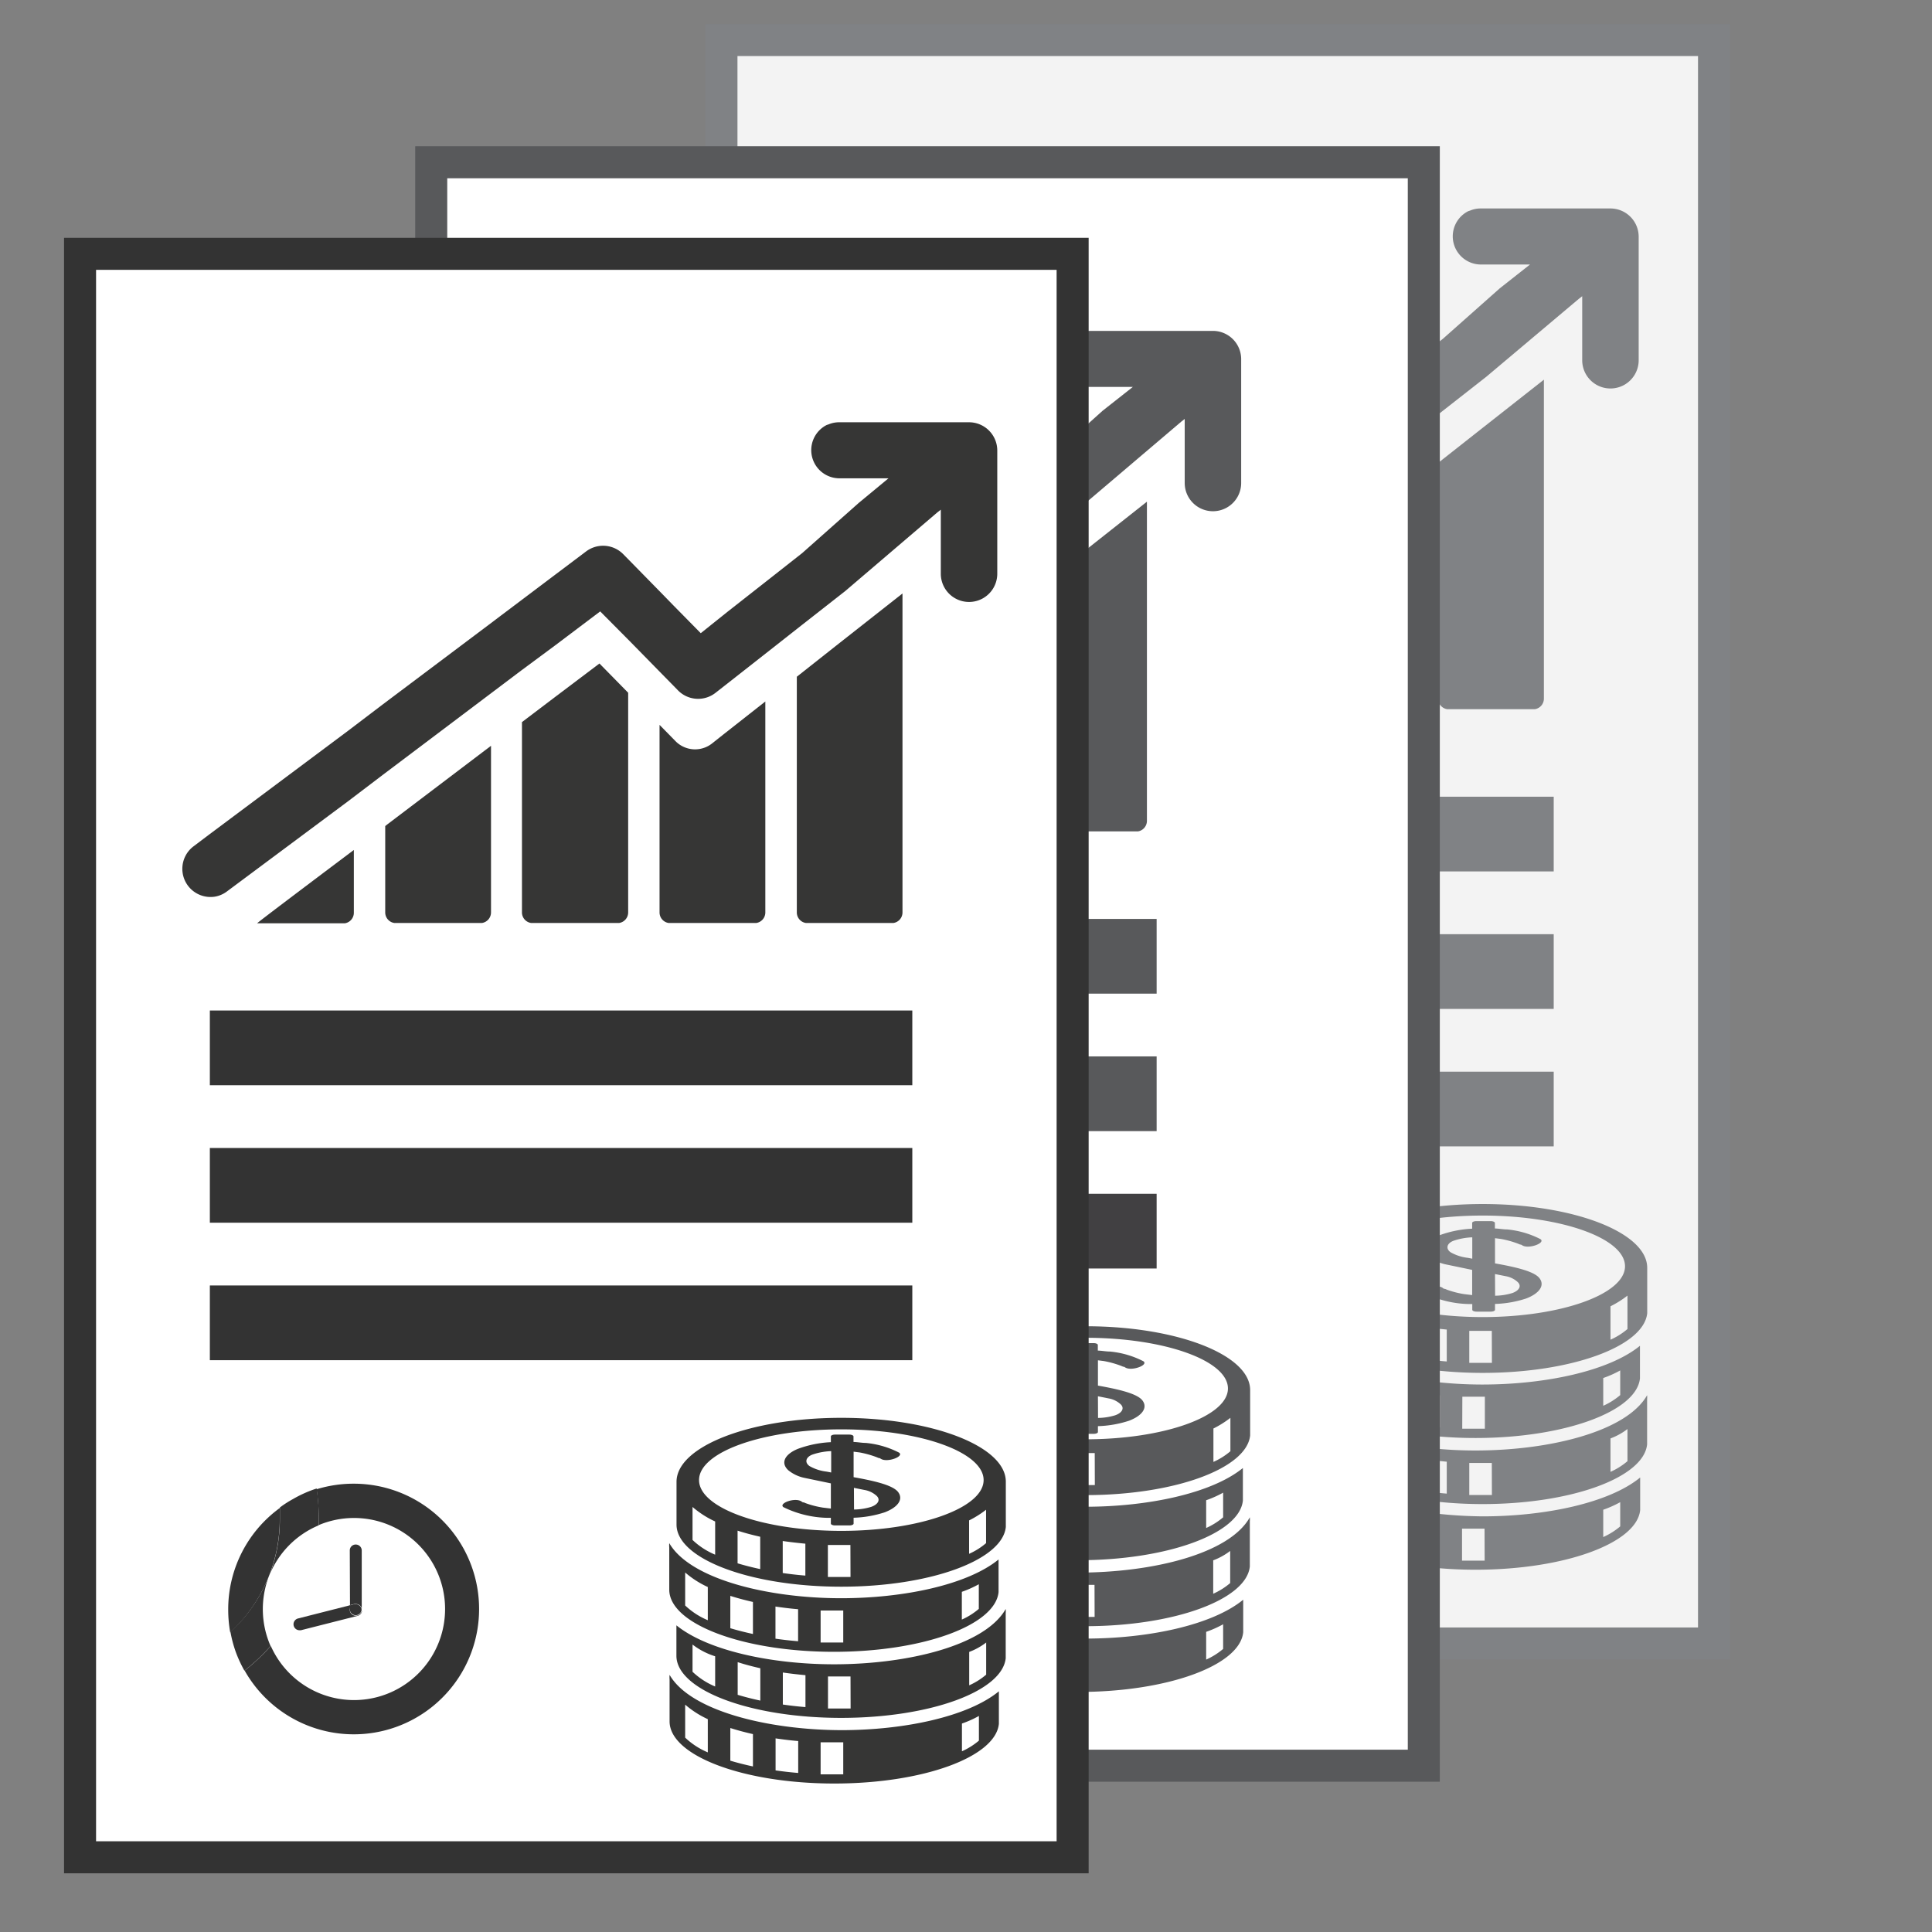 <?xml version="1.0" encoding="UTF-8"?>
<svg width="181px" height="181px" id="3-powerful-report-builders-abstract" data-name="3 Powerful report builders abstract" xmlns="http://www.w3.org/2000/svg" viewBox="0 0 181 181"><rect x="0" y="0" width="181" height="181" fill="#808080" stroke="none"/><defs><style>.cls-1{opacity:0.9;}.cls-10,.cls-2,.cls-6{fill:#fff;stroke-width:3px;}.cls-2,.cls-4{stroke:#808285;}.cls-10,.cls-12,.cls-2,.cls-4,.cls-6,.cls-8,.cls-9{stroke-miterlimit:10;}.cls-3{fill:#808285;}.cls-12,.cls-4,.cls-8,.cls-9{fill:none;stroke-width:7px;}.cls-5{fill:#333;}.cls-6,.cls-8{stroke:#58595b;}.cls-7{fill:#58595b;}.cls-9{stroke:#414042;}.cls-10,.cls-12{stroke:#333;}.cls-11{fill:#363635;}</style></defs><title>3-powerful-report-builders-abstract-1</title><g class="cls-1"><rect class="cls-2" x="67.59" y="3.75" width="92.99" height="150.22"/><path class="cls-3" d="M92.38,66.47a1,1,0,0,0,.85-1V59.6s-9.17,6.87-9.06,6.87Z"/><path class="cls-3" d="M96.18,57.36v8.08a1,1,0,0,0,.85,1h8.21a1,1,0,0,0,.85-1V49.84l-9.71,7.36Z"/><path class="cls-3" d="M112.12,45.27,109,47.61V65.44a1,1,0,0,0,.86,1h8.21a1,1,0,0,0,.85-1V44.87l-2.69-2.74Z"/><path class="cls-3" d="M126.8,49.62a2.57,2.57,0,0,1-3.43-.22L123,49l-1.07-1.09V65.44a1,1,0,0,0,.85,1h8.21a1,1,0,0,0,.85-1V45.69l-3.92,3.08Z"/><path class="cls-3" d="M134.73,43.37V65.44a1,1,0,0,0,.85,1h8.21a1,1,0,0,0,.85-1V35.57l-5.95,4.68Z"/><path class="cls-3" d="M80.24,64a2.6,2.6,0,0,0,1.09-.48l11.39-8.48,3-2.28.21-.16,9.95-7.5,1.14-.86,1.87-1.41,3.17-2.39,4.23-3.19L119.05,40l3,3.06,1.09,1.11.43.44a2.64,2.64,0,0,0,3.51.23l1.1-.86,4-3.14,3-2.36,4.06-3.18L147.91,28l.32-.25v6a2.64,2.64,0,0,0,5.29,0V22.17a2.65,2.65,0,0,0-2.65-2.64h-2.95l-9.2,0a2.55,2.55,0,0,0-1,.2l-.16.05a2.64,2.64,0,0,0,1.13,5h4.65l-2.83,2.23-5.32,4.72-3,2.36-4,3.14-2.5,2-2.54-2.58-1.09-1.11-3-3.06-.61-.62a2.65,2.65,0,0,0-3.48-.26l-2.9,2.19-3.17,2.39L107,37.64l-1.11.84L95.94,46l-.21.16-3,2.28-13,9.71-1.55,1.17A2.64,2.64,0,0,0,80.24,64Z"/><path class="cls-3" d="M138.22,135.89c-5.78,0-11.81-1.26-14.76-3.65v2.85h0c0,3.21,6.91,5.82,15.43,5.82,8.32,0,15.1-2.48,15.42-5.59,0-.08,0-.15,0-.23h0v-4a2.22,2.22,0,0,0,0-.38C152.38,134.12,145.17,135.89,138.22,135.89ZM127.08,138A7,7,0,0,1,125,136.6v-2.55a6.8,6.8,0,0,0,2.12,1.09Zm4.23,1.32c-.75-.16-1.45-.34-2.12-.54V135.7q1,.32,2.12.57Zm4.23.61c-.73-.06-1.43-.14-2.12-.24v-3c.68.1,1.39.18,2.12.25Zm4.23.13h-.87l-1.25,0v-3l1.24,0h.87Zm12.7-3.17a6.52,6.52,0,0,1-1.59,1v-3.13a6.11,6.11,0,0,0,1.59-.88Z"/><path class="cls-3" d="M122.79,128.9c0,3.21,6.91,5.82,15.43,5.82,8.32,0,15.11-2.48,15.42-5.59,0-.08,0-.15,0-.23h0v-2.82c-2.93,2.39-8.93,3.63-14.76,3.63-6.89,0-14.15-1.8-16.09-5.16a2.55,2.55,0,0,0,0,.43s0,.07,0,.1v3.83Zm27.41.2a9.94,9.94,0,0,0,1.59-.71v2.31a6.49,6.49,0,0,1-1.59,1ZM137,130.85l1.24,0h.87v3h-.87l-1.25,0Zm-4.23-.37c.68.1,1.39.19,2.12.25v3q-1.09-.09-2.12-.24Zm-4.23-1c.66.21,1.37.4,2.12.57v3c-.74-.16-1.45-.34-2.12-.54Zm-4.23-2.19a8.91,8.91,0,0,0,2.12,1.36v3.11a7,7,0,0,1-2.12-1.38Z"/><path class="cls-3" d="M122.81,136.88a2.58,2.58,0,0,0,0,.43s0,.07,0,.1v3.83h0c0,3.21,6.91,5.82,15.43,5.82,8.32,0,15.11-2.48,15.42-5.59,0-.07,0-.15,0-.23h0v-2.82c-2.93,2.4-8.93,3.64-14.76,3.64C132,142,124.76,140.25,122.81,136.88Zm3.58,7.26a7,7,0,0,1-2.12-1.38v-3.09a9,9,0,0,0,2.12,1.36Zm4.23,1.32c-.74-.16-1.45-.34-2.12-.54v-3.06c.66.21,1.37.4,2.12.57Zm4.24.61q-1.09-.09-2.12-.24v-3c.68.1,1.39.19,2.12.25Zm15.34-4.63a9.83,9.83,0,0,0,1.59-.71V143a6.62,6.62,0,0,1-1.59,1Zm-11.11,4.77h-.87l-1.25,0v-3l1.24,0h.87Z"/><path class="cls-3" d="M138.91,112.8c-8.53,0-15.44,2.67-15.44,6v4h0c0,3.21,6.91,5.82,15.43,5.82,8.32,0,15.1-2.48,15.42-5.59,0-.07,0-.15,0-.23h0v-4C154.35,115.47,147.44,112.8,138.91,112.8Zm0,1.08c7.37,0,13.33,2.13,13.33,4.75s-6,4.76-13.33,4.76-13.33-2.13-13.33-4.76S131.55,113.88,138.91,113.88Zm-11.83,11.74a6.93,6.93,0,0,1-2.12-1.38v-3.09a9,9,0,0,0,2.12,1.36Zm4.23,1.32q-1.12-.24-2.12-.54v-3.06q1,.32,2.12.57Zm4.23.61c-.73-.06-1.43-.14-2.12-.24v-3c.68.1,1.39.18,2.12.25Zm4.23.13h-.87l-1.25,0v-3l1.24,0h.87Zm12.7-3.17a6.48,6.48,0,0,1-1.59,1v-3.13a9.39,9.39,0,0,0,1.59-1Z"/><path class="cls-3" d="M133.49,121.17a9.78,9.78,0,0,0,4.44,1v.54c0,.09.18.17.39.17h1.35c.22,0,.39-.08.39-.17v-.55a10.35,10.35,0,0,0,2.92-.51c1.25-.48,1.77-1.23,1.24-1.91s-2.49-1.08-4.16-1.38V116l.55.07a9.13,9.13,0,0,1,1.62.45l.19.08.07,0h0l.11.06c.58.4,2.23-.21,1.72-.57a8.58,8.58,0,0,0-3.13-.91c-.37,0-.75-.08-1.14-.09v-.52c0-.09-.18-.17-.39-.17h-1.35c-.22,0-.39.08-.39.17v.54a10.32,10.32,0,0,0-3.1.63c-1.25.52-1.62,1.32-.89,2a3.55,3.55,0,0,0,1.54.72l2.45.51v2.36l-.75-.09a8.63,8.63,0,0,1-1.6-.41l-.19-.08-.08,0-.1-.06C134.63,120.2,133,120.82,133.49,121.17Zm6.57-1.81,1,.2a2.22,2.22,0,0,1,1.07.5c.46.37.23.84-.45,1.08a5.69,5.69,0,0,1-1.61.25Zm-2.55-1.52a4.22,4.22,0,0,1-1.61-.52c-.48-.34-.36-.84.28-1.08a6.07,6.07,0,0,1,1.75-.32v2Z"/><line class="cls-4" x1="79.75" y1="78.14" x2="145.56" y2="78.14"/><line class="cls-4" x1="79.75" y1="91.02" x2="145.56" y2="91.02"/><line class="cls-4" x1="79.75" y1="103.9" x2="145.56" y2="103.9"/><g id="_Group_" data-name="&lt;Group&gt;"><path class="cls-5" d="M93.23,119A11.74,11.74,0,1,1,83,136.5a18.89,18.89,0,0,0,2.45-2.31,8.52,8.52,0,1,0,4.49-11.32c0-.22,0-.44,0-.66a17.9,17.9,0,0,0-.2-2.7A11.79,11.79,0,0,1,93.23,119Z"/><path class="cls-5" d="M92.86,125.24a.56.56,0,0,1,.56-.56.56.56,0,0,1,.56.56v5.49a.18.18,0,0,1,0,.07.73.73,0,0,0,0-.13.57.57,0,0,0-.55-.42l-.14,0-.41.11Z"/><path class="cls-5" d="M93.42,131.29a.56.56,0,0,1-.56-.56v-.36l.41-.11.14,0a.57.57,0,0,1,.55.42.73.73,0,0,1,0,.13v.05h0a.61.61,0,0,1-.16.27A.56.56,0,0,1,93.42,131.29Z"/><path class="cls-5" d="M92.86,130.73a.56.56,0,0,0,1,.4.61.61,0,0,0,.16-.27.58.58,0,0,1-.42.5l-5.32,1.35-.14,0a.56.56,0,0,1-.14-1.1l4.92-1.25Z"/><path class="cls-5" d="M90,122.21c0,.22,0,.45,0,.66a8.52,8.52,0,0,0-4.64,4.73h0a14.57,14.57,0,0,0,1-5.4c0-.32,0-.64,0-1a9.78,9.78,0,0,1,1.21-.78,11.35,11.35,0,0,1,2.24-1A17.9,17.9,0,0,1,90,122.21Z"/><path class="cls-5" d="M81.68,132.86a14.5,14.5,0,0,0,3.62-5.26h0a8.59,8.59,0,0,0,.14,6.58A18.89,18.89,0,0,1,83,136.5a11.89,11.89,0,0,1-.81-1.75A11.76,11.76,0,0,1,81.68,132.86Z"/><path class="cls-5" d="M86.3,121.25c0,.32,0,.64,0,1a14.44,14.44,0,0,1-4.64,10.66,12,12,0,0,1-.19-2.13A11.73,11.73,0,0,1,86.3,121.25Z"/></g></g><rect class="cls-6" x="40.4" y="15.2" width="92.99" height="150.22"/><path class="cls-7" d="M55.19,77.91a1,1,0,0,0,.85-1V71S46.86,77.91,47,77.91Z"/><path class="cls-7" d="M59,68.81v8.08a1,1,0,0,0,.85,1H68a1,1,0,0,0,.85-1V61.29l-9.71,7.36Z"/><path class="cls-7" d="M74.93,56.71l-3.1,2.35V76.89a1,1,0,0,0,.86,1h8.21a1,1,0,0,0,.85-1V56.32l-2.69-2.74Z"/><path class="cls-7" d="M89.6,61.06a2.57,2.57,0,0,1-3.43-.22l-.42-.43-1.07-1.09V76.89a1,1,0,0,0,.85,1h8.21a1,1,0,0,0,.85-1V57.13l-3.92,3.08Z"/><path class="cls-7" d="M97.54,54.82V76.89a1,1,0,0,0,.85,1h8.21a1,1,0,0,0,.85-1V47L101.5,51.7Z"/><path class="cls-7" d="M43,75.45A2.6,2.6,0,0,0,44.13,75L55.52,66.5l3-2.28.21-.16,9.95-7.5,1.14-.86,1.87-1.41,3.17-2.39,4.23-3.19,2.75,2.79,3,3.06L86,55.66l.43.44a2.64,2.64,0,0,0,3.51.23l1.1-.86,4-3.14L98,50l4.06-3.18,8.61-7.32.32-.25v6a2.64,2.64,0,0,0,5.29,0V33.61A2.65,2.65,0,0,0,113.66,31h-2.95l-9.2,0a2.55,2.55,0,0,0-1,.2l-.16.05a2.64,2.64,0,0,0,1.13,5h4.65l-2.83,2.23L98,43.24,95,45.6l-4,3.14-2.5,2L86,48.12,84.87,47l-3-3.06-.61-.62a2.65,2.65,0,0,0-3.48-.26l-2.9,2.19L71.7,47.66l-1.9,1.43-1.11.84-9.95,7.5-.21.16-3,2.28-13,9.71-1.55,1.17A2.64,2.64,0,0,0,43,75.45Z"/><path class="cls-7" d="M101,147.33c-5.78,0-11.81-1.26-14.76-3.65v2.85h0c0,3.21,6.91,5.82,15.43,5.82,8.32,0,15.1-2.48,15.42-5.59,0-.08,0-.15,0-.23h0v-4a2.22,2.22,0,0,0,0-.38C115.18,145.57,108,147.33,101,147.33Zm-11.14,2.09A7,7,0,0,1,87.76,148V145.5a6.8,6.8,0,0,0,2.12,1.09Zm4.23,1.32c-.75-.16-1.45-.34-2.12-.54v-3.06q1,.32,2.12.57Zm4.23.61c-.73-.06-1.43-.14-2.12-.24v-3c.68.1,1.39.18,2.12.25Zm4.23.13h-.87l-1.25,0v-3l1.24,0h.87Zm12.7-3.17a6.52,6.52,0,0,1-1.59,1v-3.13a6.11,6.11,0,0,0,1.59-.88Z"/><path class="cls-7" d="M85.59,140.35c0,3.21,6.91,5.82,15.43,5.82,8.32,0,15.11-2.48,15.42-5.59,0-.08,0-.15,0-.23h0v-2.82c-2.93,2.39-8.93,3.63-14.76,3.63-6.89,0-14.15-1.8-16.09-5.16a2.55,2.55,0,0,0,0,.43s0,.07,0,.1v3.83Zm27.41.2a9.94,9.94,0,0,0,1.59-.71v2.31a6.49,6.49,0,0,1-1.59,1ZM99.78,142.3l1.24,0h.87v3H101l-1.25,0Zm-4.23-.37c.68.1,1.39.19,2.12.25v3q-1.09-.09-2.12-.24Zm-4.23-1c.66.21,1.37.4,2.12.57v3c-.74-.16-1.45-.34-2.12-.54Zm-4.23-2.19a8.91,8.91,0,0,0,2.12,1.36v3.11a7,7,0,0,1-2.12-1.38Z"/><path class="cls-7" d="M85.62,148.33a2.58,2.58,0,0,0,0,.43s0,.07,0,.1v3.83h0c0,3.21,6.91,5.82,15.43,5.82,8.32,0,15.11-2.48,15.42-5.59,0-.07,0-.15,0-.23h0v-2.82c-2.93,2.4-8.93,3.64-14.76,3.64C94.82,153.49,87.56,151.69,85.62,148.33Zm3.58,7.26a7,7,0,0,1-2.12-1.38v-3.09a9,9,0,0,0,2.12,1.36Zm4.23,1.32c-.74-.16-1.45-.34-2.12-.54V153.3c.66.21,1.37.4,2.12.57Zm4.24.61q-1.09-.09-2.12-.24v-3c.68.1,1.39.19,2.12.25ZM113,152.88a9.83,9.83,0,0,0,1.59-.71v2.31a6.62,6.62,0,0,1-1.59,1Zm-11.11,4.77H101l-1.25,0v-3l1.24,0h.87Z"/><path class="cls-7" d="M101.71,124.25c-8.53,0-15.44,2.67-15.44,6v4h0c0,3.21,6.91,5.82,15.43,5.82,8.32,0,15.1-2.48,15.42-5.59,0-.07,0-.15,0-.23h0v-4C117.15,126.92,110.24,124.25,101.71,124.25Zm0,1.08c7.37,0,13.33,2.13,13.33,4.75s-6,4.76-13.33,4.76-13.33-2.13-13.33-4.76S94.35,125.33,101.71,125.33ZM89.88,137.07a6.93,6.93,0,0,1-2.12-1.38V132.6A9,9,0,0,0,89.88,134Zm4.23,1.32q-1.12-.24-2.12-.54v-3.06q1,.32,2.12.57Zm4.23.61c-.73-.06-1.43-.14-2.12-.24v-3c.68.1,1.39.18,2.12.25Zm4.23.13h-.87l-1.25,0v-3l1.24,0h.87Zm12.7-3.17a6.48,6.48,0,0,1-1.59,1v-3.13a9.39,9.39,0,0,0,1.59-1Z"/><path class="cls-7" d="M96.29,132.62a9.78,9.78,0,0,0,4.44,1v.54c0,.09.18.17.39.17h1.35c.22,0,.39-.08.39-.17v-.55a10.35,10.35,0,0,0,2.92-.51c1.25-.48,1.77-1.23,1.24-1.91s-2.49-1.08-4.16-1.38v-2.37l.55.07a9.13,9.13,0,0,1,1.62.45l.19.08.07,0h0l.11.06c.58.4,2.23-.21,1.72-.57a8.58,8.58,0,0,0-3.13-.91c-.37,0-.75-.08-1.14-.09V126c0-.09-.18-.17-.39-.17h-1.35c-.22,0-.39.08-.39.17v.54a10.32,10.32,0,0,0-3.1.63c-1.25.52-1.62,1.32-.89,2a3.55,3.55,0,0,0,1.54.72l2.45.51v2.36l-.75-.09a8.63,8.63,0,0,1-1.6-.41l-.19-.08-.08,0L98,132C97.43,131.65,95.78,132.26,96.29,132.62Zm6.57-1.81,1,.2a2.22,2.22,0,0,1,1.07.5c.46.37.23.84-.45,1.08a5.69,5.69,0,0,1-1.61.25Zm-2.55-1.52a4.22,4.22,0,0,1-1.61-.52c-.48-.34-.36-.84.28-1.08a6.07,6.07,0,0,1,1.75-.32v2Z"/><line class="cls-8" x1="42.55" y1="89.59" x2="108.36" y2="89.59"/><line class="cls-8" x1="42.55" y1="102.47" x2="108.36" y2="102.47"/><line class="cls-9" x1="42.55" y1="115.34" x2="108.36" y2="115.34"/><g id="_Group_2" data-name="&lt;Group&gt;"><path class="cls-5" d="M56,130.44A11.74,11.74,0,1,1,45.8,148a18.89,18.89,0,0,0,2.45-2.31,8.53,8.53,0,1,0,4.49-11.32c0-.22,0-.44,0-.66a18.09,18.09,0,0,0-.2-2.7A11.78,11.78,0,0,1,56,130.44Z"/><path class="cls-5" d="M55.66,136.68a.55.55,0,0,1,.56-.56.56.56,0,0,1,.56.56v5.49a.16.16,0,0,1,0,.07.68.68,0,0,0,0-.13.57.57,0,0,0-.55-.42l-.14,0-.41.11Z"/><path class="cls-5" d="M56.22,142.73a.56.56,0,0,1-.56-.56v-.36l.41-.11.14,0a.57.57,0,0,1,.55.42.68.68,0,0,1,0,.13v.05h0a.6.6,0,0,1-.16.27A.56.56,0,0,1,56.22,142.73Z"/><path class="cls-5" d="M55.66,142.17a.56.56,0,0,0,1,.4.6.6,0,0,0,.16-.27.58.58,0,0,1-.42.5L51,144.14l-.14,0a.56.56,0,0,1-.14-1.1l4.92-1.25Z"/><path class="cls-5" d="M52.75,133.65c0,.22,0,.45,0,.66a8.52,8.52,0,0,0-4.64,4.73h0a14.57,14.57,0,0,0,1-5.4c0-.32,0-.64,0-1a9.83,9.83,0,0,1,1.21-.78,11.36,11.36,0,0,1,2.24-1A18.09,18.09,0,0,1,52.75,133.65Z"/><path class="cls-5" d="M44.48,144.31a14.5,14.5,0,0,0,3.62-5.26h0a8.59,8.59,0,0,0,.14,6.58A18.89,18.89,0,0,1,45.8,148,11.89,11.89,0,0,1,45,146.2,11.76,11.76,0,0,1,44.48,144.31Z"/><path class="cls-5" d="M49.1,132.7c0,.32,0,.64,0,1a14.44,14.44,0,0,1-4.64,10.66,12,12,0,0,1-.19-2.13A11.73,11.73,0,0,1,49.1,132.7Z"/></g><rect class="cls-10" x="7.5" y="23.78" width="92.99" height="150.22"/><path class="cls-11" d="M32.3,86.5a1,1,0,0,0,.85-1V79.63S24,86.5,24.09,86.5Z"/><path class="cls-11" d="M36.09,77.39v8.08a1,1,0,0,0,.85,1h8.21a1,1,0,0,0,.85-1V69.87l-9.71,7.36Z"/><path class="cls-11" d="M52,65.3l-3.1,2.35V85.47a1,1,0,0,0,.86,1H58a1,1,0,0,0,.85-1V64.9l-2.69-2.74Z"/><path class="cls-11" d="M66.71,69.65a2.57,2.57,0,0,1-3.43-.22L62.86,69l-1.07-1.09V85.47a1,1,0,0,0,.85,1h8.21a1,1,0,0,0,.85-1V65.72L67.78,68.8Z"/><path class="cls-11" d="M74.65,63.4V85.47a1,1,0,0,0,.85,1H83.7a1,1,0,0,0,.85-1V55.6l-5.95,4.68Z"/><path class="cls-11" d="M20.15,84a2.59,2.59,0,0,0,1.09-.47l11.39-8.48,3-2.28.21-.16,9.95-7.5,1.14-.86,1.87-1.41L52,60.47l4.23-3.19L59,60.07l3,3.06,1.09,1.11.43.44a2.64,2.64,0,0,0,3.51.23l1.1-.86,4-3.14,3-2.36,4.06-3.18L87.82,48l.32-.25v6a2.64,2.64,0,0,0,5.29,0V42.2a2.65,2.65,0,0,0-2.65-2.64H87.82l-9.2,0a2.55,2.55,0,0,0-1,.2l-.16.05a2.64,2.64,0,0,0,1.13,5h4.65L80.47,47.1l-5.32,4.72-3,2.36-4,3.14-2.5,2-2.54-2.58L62,55.6l-3-3.06-.61-.62a2.65,2.65,0,0,0-3.48-.26L52,53.85l-3.17,2.39-1.9,1.43-1.11.84L35.85,66l-.21.16-3,2.28-13,9.71-1.55,1.17A2.64,2.64,0,0,0,20.15,84Z"/><path class="cls-11" d="M78.13,155.92c-5.78,0-11.81-1.26-14.76-3.65v2.85h0c0,3.21,6.91,5.82,15.43,5.82,8.32,0,15.1-2.48,15.42-5.59,0-.08,0-.15,0-.23h0v-4a2.22,2.22,0,0,0,0-.38C92.29,154.15,85.09,155.92,78.13,155.92ZM67,158a7,7,0,0,1-2.12-1.38v-2.55A6.8,6.8,0,0,0,67,155.17Zm4.23,1.32c-.75-.16-1.45-.34-2.12-.54v-3.06q1,.32,2.12.57Zm4.23.61c-.73-.06-1.43-.14-2.12-.24v-3c.68.1,1.39.18,2.12.25Zm4.23.13h-.87l-1.25,0v-3l1.24,0h.87Zm12.7-3.17a6.52,6.52,0,0,1-1.59,1v-3.13a6.11,6.11,0,0,0,1.59-.88Z"/><path class="cls-11" d="M62.7,148.93c0,3.21,6.91,5.82,15.43,5.82,8.32,0,15.11-2.48,15.42-5.59,0-.08,0-.15,0-.23h0V146.1c-2.93,2.39-8.93,3.63-14.76,3.63-6.89,0-14.15-1.8-16.09-5.16a2.55,2.55,0,0,0,0,.43s0,.07,0,.1v3.83Zm27.41.2a9.94,9.94,0,0,0,1.59-.71v2.31a6.49,6.49,0,0,1-1.59,1Zm-13.23,1.75,1.24,0H79v3h-.87l-1.25,0Zm-4.23-.37c.68.1,1.39.19,2.12.25v3q-1.09-.09-2.12-.24Zm-4.23-1c.66.21,1.37.4,2.12.57v3c-.74-.16-1.45-.34-2.12-.54Zm-4.23-2.19a8.91,8.91,0,0,0,2.12,1.36v3.11a7,7,0,0,1-2.12-1.38Z"/><path class="cls-11" d="M62.73,156.91a2.58,2.58,0,0,0,0,.43s0,.07,0,.1v3.83h0c0,3.21,6.91,5.82,15.43,5.82,8.32,0,15.11-2.48,15.42-5.59,0-.07,0-.15,0-.23h0v-2.82c-2.93,2.4-8.93,3.64-14.76,3.64C71.93,162.07,64.67,160.28,62.73,156.91Zm3.58,7.26a7,7,0,0,1-2.12-1.38V159.7a9,9,0,0,0,2.12,1.36Zm4.23,1.32c-.74-.16-1.45-.34-2.12-.54v-3.06c.66.21,1.37.4,2.12.57Zm4.24.61q-1.09-.09-2.12-.24v-3c.68.1,1.39.19,2.12.25Zm15.34-4.63a9.83,9.83,0,0,0,1.59-.71v2.31a6.62,6.62,0,0,1-1.59,1ZM79,166.23h-.87l-1.25,0v-3l1.24,0H79Z"/><path class="cls-11" d="M78.82,132.83c-8.53,0-15.44,2.67-15.44,6v4h0c0,3.21,6.91,5.82,15.43,5.82,8.32,0,15.1-2.48,15.42-5.59,0-.07,0-.15,0-.23h0v-4C94.26,135.5,87.35,132.83,78.82,132.83Zm0,1.08c7.37,0,13.33,2.13,13.33,4.75s-6,4.76-13.33,4.76-13.33-2.13-13.33-4.76S71.46,133.91,78.82,133.91ZM67,145.65a6.93,6.93,0,0,1-2.12-1.38v-3.09A9,9,0,0,0,67,142.54ZM71.22,147q-1.12-.24-2.12-.54v-3.06q1,.32,2.12.57Zm4.23.61c-.73-.06-1.43-.14-2.12-.24v-3c.68.1,1.39.18,2.12.25Zm4.23.13h-.87l-1.25,0v-3l1.24,0h.87Zm12.7-3.17a6.48,6.48,0,0,1-1.59,1v-3.13a9.39,9.39,0,0,0,1.59-1Z"/><path class="cls-11" d="M73.4,141.2a9.78,9.78,0,0,0,4.44,1v.54c0,.09.18.17.39.17h1.35c.22,0,.39-.08.39-.17v-.55a10.35,10.35,0,0,0,2.92-.51c1.25-.48,1.77-1.23,1.24-1.91s-2.49-1.08-4.16-1.38V136l.55.07a9.13,9.13,0,0,1,1.62.45l.19.08.07,0h0l.11.06c.58.4,2.23-.21,1.72-.57a8.58,8.58,0,0,0-3.13-.91c-.37,0-.75-.08-1.14-.09v-.52c0-.09-.18-.17-.39-.17H78.23c-.22,0-.39.08-.39.17v.54a10.32,10.32,0,0,0-3.1.63c-1.25.52-1.62,1.32-.89,2a3.55,3.55,0,0,0,1.54.72l2.45.51v2.36l-.75-.09a8.63,8.63,0,0,1-1.6-.41l-.19-.08-.08,0-.1-.06C74.54,140.23,72.89,140.84,73.4,141.2ZM80,139.39l1,.2a2.22,2.22,0,0,1,1.07.5c.46.37.23.84-.45,1.08a5.69,5.69,0,0,1-1.61.25Zm-2.55-1.52a4.22,4.22,0,0,1-1.61-.52c-.48-.34-.36-.84.28-1.08a6.07,6.07,0,0,1,1.75-.32v2Z"/><line class="cls-12" x1="19.66" y1="98.17" x2="85.47" y2="98.17"/><line class="cls-12" x1="19.66" y1="111.05" x2="85.47" y2="111.05"/><line class="cls-12" x1="19.66" y1="123.93" x2="85.47" y2="123.93"/><g id="_Group_3" data-name="&lt;Group&gt;"><path class="cls-5" d="M33.15,139a11.74,11.74,0,1,1-10.23,17.51,18.89,18.89,0,0,0,2.45-2.31,8.53,8.53,0,1,0,4.49-11.32c0-.22,0-.44,0-.66a18.09,18.09,0,0,0-.2-2.7A11.78,11.78,0,0,1,33.15,139Z"/><path class="cls-5" d="M32.77,145.26a.55.55,0,0,1,.56-.56.56.56,0,0,1,.56.56v5.49a.16.16,0,0,1,0,.07.68.68,0,0,0,0-.13.57.57,0,0,0-.55-.42l-.14,0-.41.11Z"/><path class="cls-5" d="M33.33,151.32a.56.56,0,0,1-.56-.56v-.36l.41-.11.14,0a.57.57,0,0,1,.55.42.68.68,0,0,1,0,.13v.05h0a.6.6,0,0,1-.16.27A.56.56,0,0,1,33.33,151.32Z"/><path class="cls-5" d="M32.77,150.75a.56.56,0,0,0,1,.4.6.6,0,0,0,.16-.27.58.58,0,0,1-.42.5l-5.32,1.35-.14,0a.56.56,0,0,1-.14-1.1l4.92-1.25Z"/><path class="cls-5" d="M29.86,142.24c0,.22,0,.45,0,.66a8.52,8.52,0,0,0-4.64,4.73h0a14.57,14.57,0,0,0,1-5.4c0-.32,0-.64,0-1a9.83,9.83,0,0,1,1.21-.78,11.36,11.36,0,0,1,2.24-1A18.09,18.09,0,0,1,29.86,142.24Z"/><path class="cls-5" d="M21.59,152.89a14.5,14.5,0,0,0,3.62-5.26h0a8.59,8.59,0,0,0,.14,6.58,18.89,18.89,0,0,1-2.45,2.31,11.89,11.89,0,0,1-.81-1.75A11.76,11.76,0,0,1,21.59,152.89Z"/><path class="cls-5" d="M26.21,141.28c0,.32,0,.64,0,1a14.44,14.44,0,0,1-4.64,10.66,12,12,0,0,1-.19-2.13A11.73,11.73,0,0,1,26.21,141.28Z"/></g></svg>